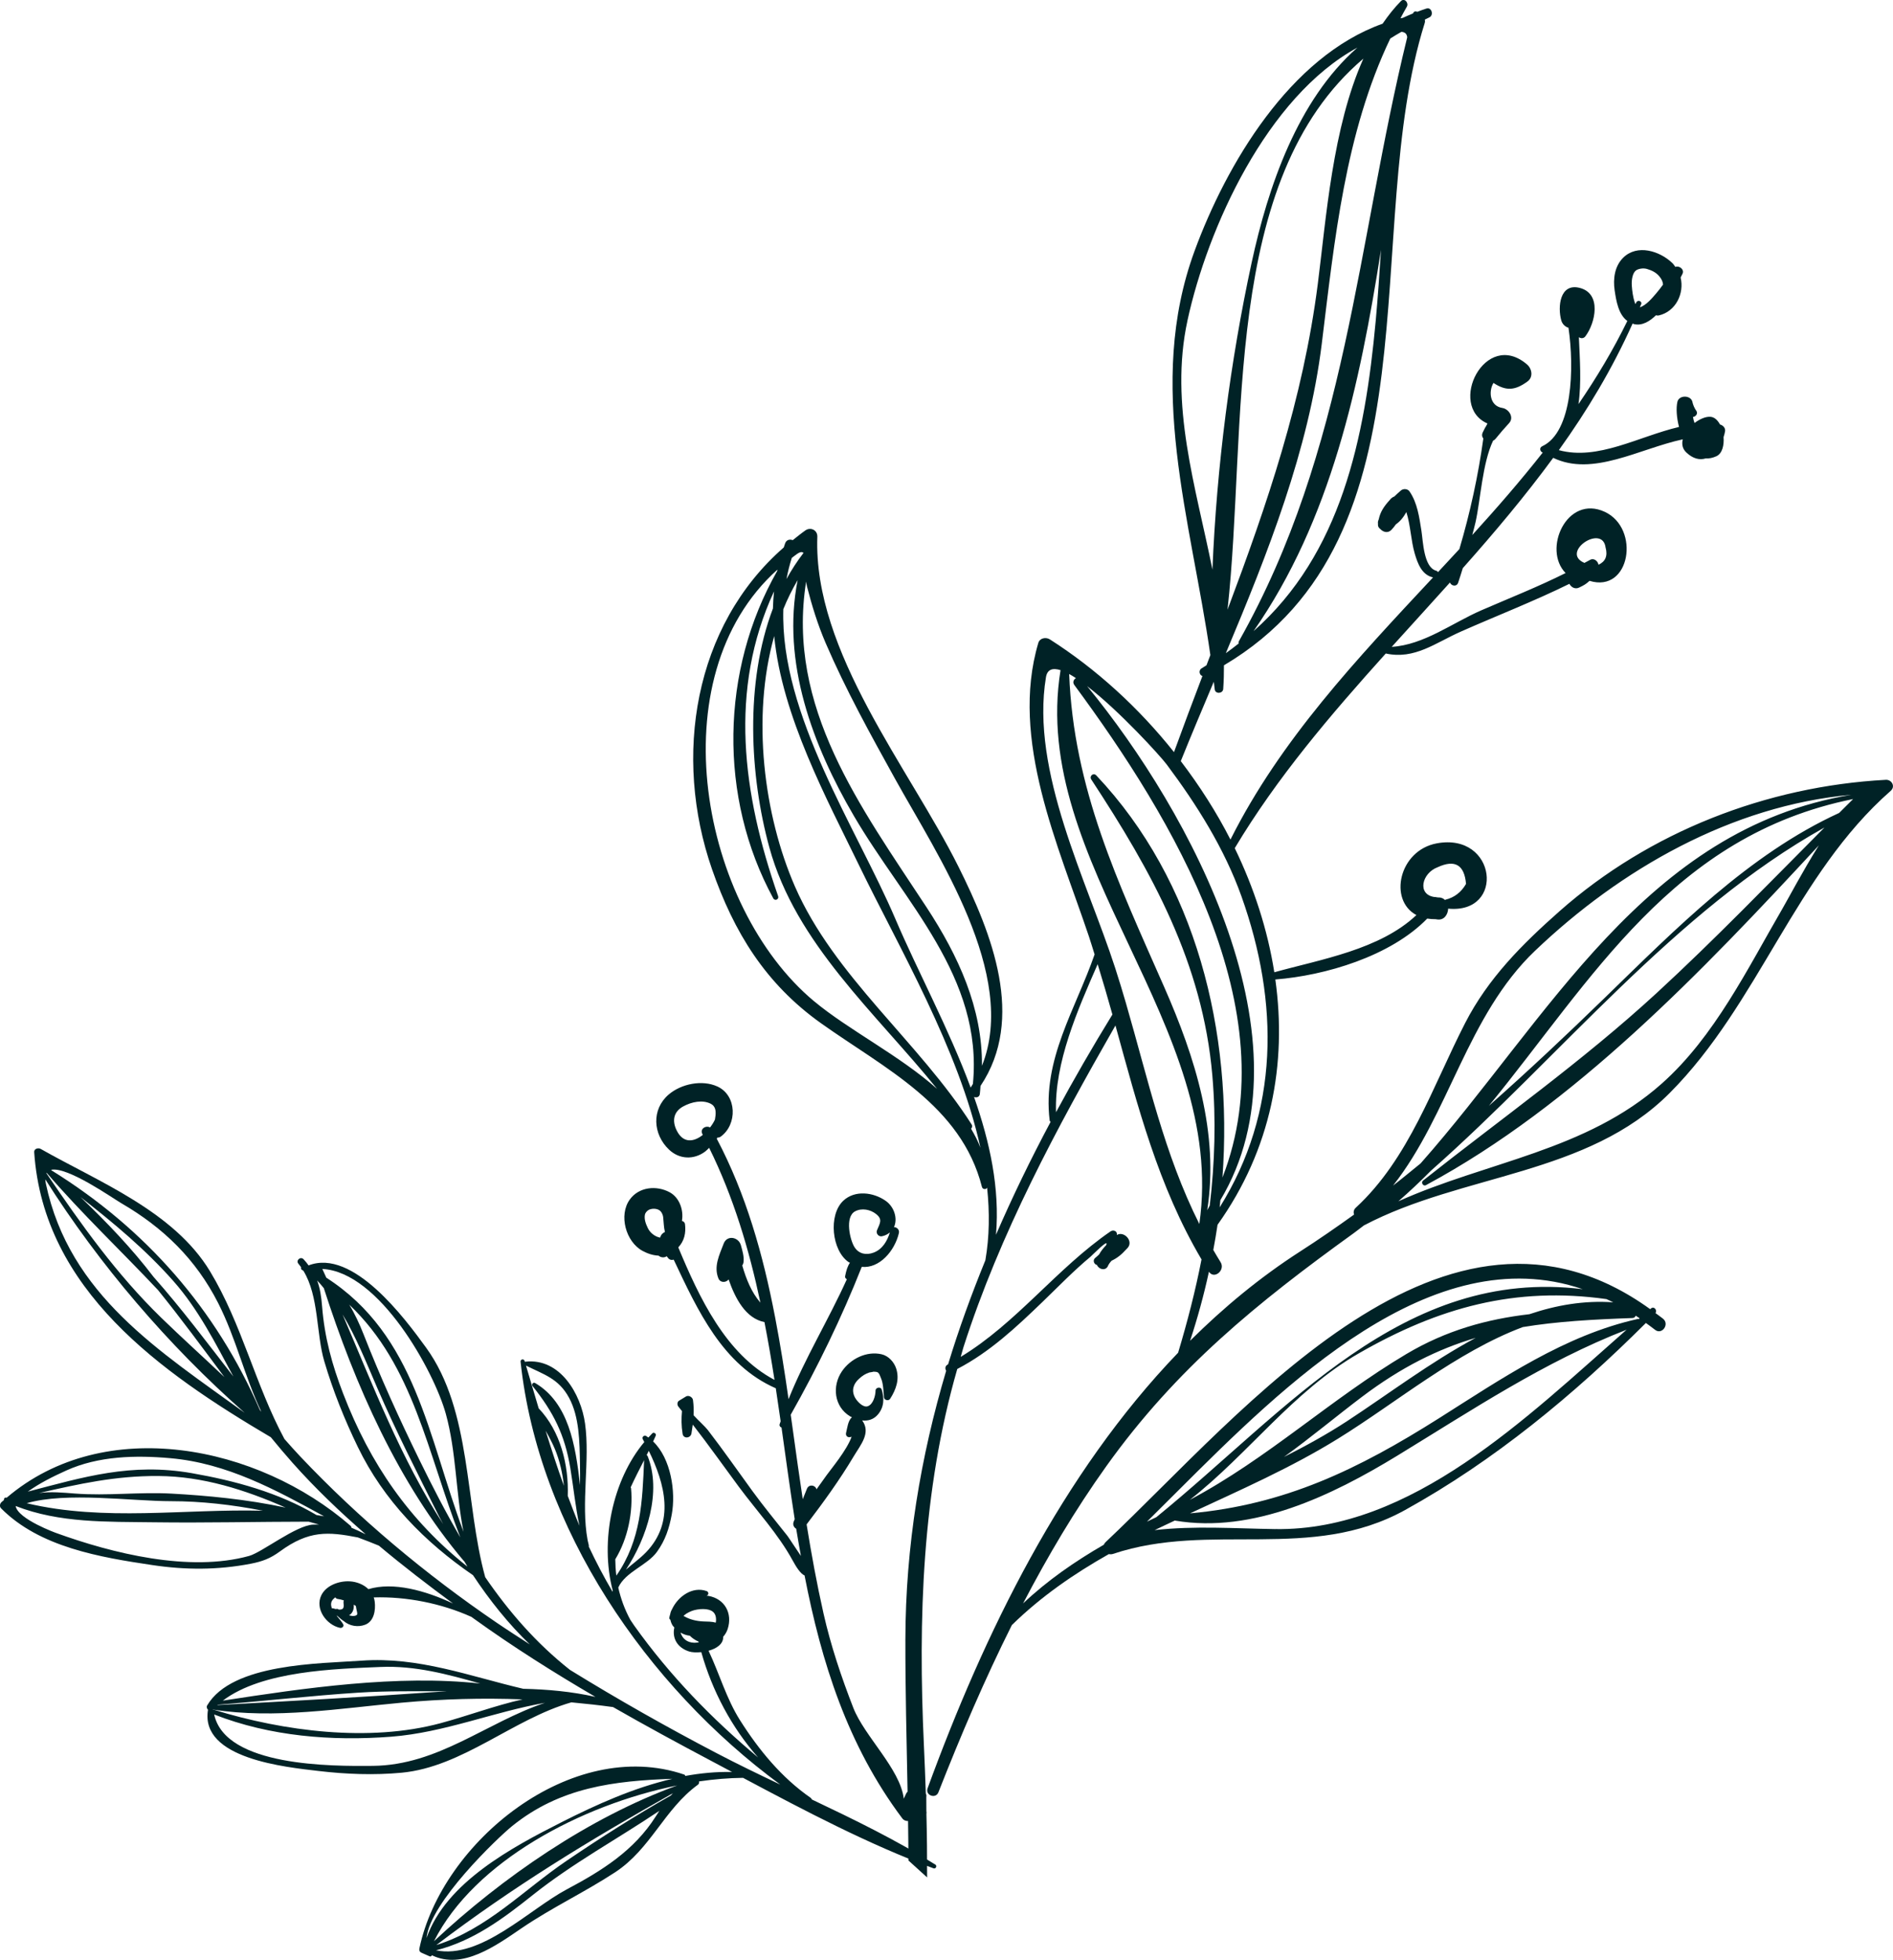 <svg xmlns="http://www.w3.org/2000/svg" id="Calque_2" viewBox="0 0 967.58 1001.22"><defs><style>.cls-1{fill:#002226;stroke-width:0px;}</style></defs><g id="Calque_1-2"><path class="cls-1" d="M333.43,732.2c-.7.69-1.36,1.43-2.04,2.16-.36-.26-.69-.53-1.07-.76-1-.61-2.41.45-1.79,1.57.26.49.52.99.79,1.49-16.26,19.35-22.77,50.67-16.13,75.89-.04.18-.07.38-.1.58-4.45-7.59-8.49-15.29-12.16-23.12,0-.02-.01-.05-.02-.07.05-.14.13-.29.07-.47-.24-.89-.44-1.85-.65-2.78-3.49-18.96,1.33-40.69-1.29-59.46-2.11-15.21-12.79-33.6-30.5-31.62-.09.01-.15.08-.24.12-.05-.16-.1-.32-.15-.48-.39-1.31-2.21-.94-2.06.41,9.08,84.92,64.25,165.64,132.74,215.98-10.88-5.17-21.71-10.39-32.28-15.91-25.59-13.36-50.71-27.58-75.25-42.7-17.37-13.74-31.28-29.81-43.29-47.34-10.44-37.72-6.81-84.97-30.2-117.23-10.84-14.95-37.42-50.82-60.08-42.04-.78-1.05-1.56-2.1-2.56-3.14-1.55-1.62-4.1.57-2.64,2.3.5.59.94,1.21,1.39,1.83-.15.48-.1,1.01.51,1.35.23.12.42.26.64.4,8,12.99,6.49,32.09,10.69,46.27,4.46,15.09,10.31,29.65,17.16,43.79,13.24,27.32,34.16,48.54,58.85,65.46,8.47,12.76,18.07,24.83,29.04,35.37-5.68-3.68-11.36-7.31-16.96-11.12-36.14-24.6-70.35-53.15-100.38-84.9-2.77-2.92-5.42-5.92-8.08-8.93-14.93-27.7-21.75-58.75-38.05-85.68-18.53-30.64-56.89-45.66-86.56-62.51-1.23-.7-3.42-.1-3.3,1.65,4.74,70.44,64.78,112.55,120.95,145.64,3.65,4.46,7.36,8.86,11.2,13.18,11.46,12.88,24.07,24.92,37.24,36.36-.12-.05-.24-.09-.36-.14-2.24-1.13-4.56-2.18-6.91-3.2.01-.32-.07-.65-.4-.94-47.27-41.11-125.63-57.12-175.8-14.35-.02,0-.04-.01-.06-.02-.92-.3-1.42.47-1.31,1.19-.42.37-.86.71-1.28,1.1-.85.78-1.08,2.26-.21,3.13,19.68,19.9,50.74,25.04,77.33,29,17.02,2.54,33.37,2.57,50.26-.68,6.04-1.17,10.06-2.7,14.97-6.3,14.84-10.84,24.63-10.08,39.77-7.15,3.66,1.35,7.28,2.75,10.8,4.21,12.31,10.33,25.07,20.12,37.89,29.55-14.2-6.65-30.53-11.15-43.25-7.33-2.45-2.4-5.97-3.79-9.54-3.99-5.36-.29-12.02,2-14.52,7.1-3.38,6.89,2.53,15.15,9.53,16.66,1.03.22,2.27-.76,1.62-1.88-.75-1.31-2.1-2.79-3.36-4.36.13.06.27.09.41.14.99.95,2.07,1.88,3.27,2.65,2.95,2.55,7.28,3.25,10.9,1.86,4.62-1.75,5.43-7.53,4.92-11.76-.09-.78-.27-1.5-.51-2.2,16.62-.52,34.48,3,49.94,9.95.37.27.74.54,1.11.81,20.04,14.42,40.94,27.6,62.27,40.06-12.05-2.73-24.44-3.85-36.89-4.14-27.33-6.38-53.46-16.48-82.67-14.37-21.3,1.54-66.11,1.27-78.87,22.82-.47.79-.18,1.72.4,2.27-4.23,25.18,40.28,29.33,56.42,31.26,14,1.66,28.52,2.22,42.58.89,31.11-2.95,56.99-27.45,86.69-35.93.01,0,.02,0,.03-.01,7.04.66,14.13,1.42,21.31,2.41,16.68,9.55,33.59,18.71,50.53,27.68,3.43,1.82,6.87,3.65,10.31,5.48-8.09-.18-16.05.6-23.9,2.02-.06-.3-.21-.58-.59-.71-57.48-19.52-123.95,34.39-135.34,88.88-.2.98.17,1.74,1.08,2.15.51.23,1.02.45,1.52.67h0c.9.4,1.82.81,2.72,1.19.47.21.91-.14,1.07-.58,15.61,7.6,32.78-4.92,45.84-13.8,15.46-10.53,32.19-18.35,47.82-28.58,18.25-11.95,25.09-32.2,42.28-44.71.63-.45.76-1.11.6-1.71,7.79-1.14,15.36-1.76,22.51-1.83,31.64,16.83,64.01,33.92,97.37,46.23,1.15.42,1.96-1.28.92-1.91-19.97-12.53-41.43-22.97-62.99-33.2-.07-.06-.15-.11-.24-.17-.02-.24-.14-.48-.4-.66-14.96-10.38-26.54-24.45-36.21-39.72-6.99-11.02-10.65-24.09-16.08-35.49,4.08-1.12,7.61-3.41,7.48-7.16.98-1.1,1.78-2.4,2.28-3.92,2.62-8.05-1.51-15.48-9.84-16.95-.31-.05-.64-.06-.97-.1.09-.03.19-.07.27-.1,1.02-.44.79-1.89-.15-2.23-7.26-2.62-14.71,2.71-17.76,9.28-.47.79-.77,1.62-.91,2.48-.17.61-.39,1.22-.46,1.84-.07.47.19.79.53,1.01.23,1.04.59,2.08,1.21,3.02.23.35.55.62.83.92-1.23,5.52,1.54,10.39,7.61,12.3,1.5.46,3.77.56,6.16.32,5.59,19.78,15.45,38.42,29.04,53.8-23.67-19.82-45-41.69-63.31-67.35-.68-.95-1.29-1.93-1.95-2.89-2.94-5.37-4.93-10.91-6.21-16.56,3.7-8.09,14.82-11.31,19.81-18.28,4.25-5.92,6.23-11.97,7.54-19.08,2.12-11.55-.41-28.55-9.53-37.26.46-.99.91-1.98,1.35-3,.41-.99-1.01-1.9-1.77-1.17ZM278.86,730.82c1.74,3.09,3.43,6.21,4.81,9.52,2.37,5.74,3.88,12.25,4.56,18.67-3.36-9.27-6.4-18.7-9.36-28.19ZM290.2,764.13c.55-15.74-3.74-33.06-14.86-44.68-2.17-7.23-4.32-14.52-6.49-21.85,9.12,4.58,16.66,6.55,22.01,16.44,5.34,9.84,5.37,22.8,5.59,33.62.07,3.63.05,7.31.02,10.99-2.31-20.66-5.89-42.06-22.9-52.12-1.01-.59-2.08.62-1.34,1.54,10.63,13.32,16.39,24.68,19.25,41.7,1.67,9.95,2.59,19.89,4.71,29.66-2.15-5.05-4.07-10.18-6-15.3ZM235.29,785.37c-7.47-12.81-14.33-26.13-21.01-39.79-10.25-20.97-19.84-42.04-28.36-63.76-2.15-5.47-4.53-10.63-7.41-15.35,33.07,31.37,39.88,75.66,56.78,118.9ZM226.58,778.69c-21.94-34.04-35.63-70.32-51.49-107.23,6.98,11.62,12.02,24.29,17.71,37.48,9.55,22.1,20.56,43.69,31.36,65.2.76,1.52,1.62,3.03,2.41,4.54ZM166.79,652.69c-.68-1.49-1.34-2.98-2.04-4.46,29.29,1.49,57.16,52.5,63.1,73.92,5.4,19.43,5.12,40.52,9.06,60.33-18.17-48.55-24.27-100.3-70.13-129.79ZM175.44,712.03c-5.76-14.96-9.56-28.89-10.81-44.69-.38-5.01-1.07-9.29-2.52-13.23,1.21,1.27,2.29,2.6,3.4,3.92,15.88,49.3,38.13,99.92,71.58,139.39.04.05.12.03.16.07.58.94,1.1,1.9,1.69,2.83-29.64-23.51-49.7-52.45-63.49-88.28ZM26.12,597.61c8.31-1.85,31.38,14.43,35.79,16.99,21.66,12.57,38.27,28.76,49.63,51.12,9.14,18.01,13.53,37.6,22.04,55.49-.26-.31-.5-.64-.76-.95-22.38-51.56-58.45-92.58-106.31-122.28-.13-.13-.26-.25-.4-.36ZM119.28,703.18c-13.34-17.18-26.39-34.62-40.81-50.91-11.02-14.46-24-28.02-37.36-40.77,16.87,13.15,33.27,26.81,47.51,42.91,12.85,14.53,21.52,31.81,30.66,48.77ZM23.84,599.11c17.83,20.78,38.15,39.93,56.93,59.91,11.73,14.47,22.75,29.51,33.92,44.44-10.73-10.16-21.73-20.06-32.22-30.25-22.83-22.18-40.95-47.64-58.74-73.85.04-.08.07-.17.11-.24ZM23.45,604.71c-.18-.84-.25-1.57-.29-2.24,27.59,43.57,62.74,84.77,101.91,119.26-43.4-31.51-89.55-60.02-101.62-117.02ZM87.46,766.87c15.24,0,31.13,1.77,46.89,4.87-40.16-1.04-80.86,5.62-120.71-3.83,20.22-5.89,53.59-1.04,73.82-1.04ZM19.96,762.7c20.34-4.59,38.79-8.84,61.02-8.69,22.69.15,44.39,7.07,65.01,16.14-19.83-4.26-40.43-6.17-58.31-7.15-16.52-.91-32.82,1.23-49.41-.04-6.01-.46-12.32-1.08-18.32-.26ZM160.13,778.83c-8.85.36-26.18,14.18-32.81,16.01-30.59,8.45-69.9-1.3-98.72-11.76.61.22-19.5-6.97-20.61-13.75,22.5,8.79,46.69,7.99,70.71,8.32,26.37.36,52.69-.3,79.04-.32,1.76.5,3.52.97,5.26,1.48-.95,0-1.9-.02-2.88.03ZM161.78,773.94c-19.39-11.48-41.68-17.53-63.81-21.4-31.02-5.41-55.2,2-83.75,9.45,6.08-4.36,12.74-7.66,19.56-10.75,16.56-7.5,35.63-7.91,53.33-6.33,28.93,2.56,53.74,16.12,78.52,29.68-1.28-.21-2.57-.43-3.85-.65ZM171.62,821.99c-.51-.12-.96-.27-1.27-.37-.24-.09-.45-.01-.67.04-.4-1-.59-2.01-.35-3.02.27-1.11,1.11-1.97,2.12-2.67.18.4.47.75,1.04.82,1.12.14,2.21.43,3.28.78-.07.21-.17.4-.19.62-.04.95.23,1.9.02,2.84-.24,1.07-1.3,1.31-2.45,1.22,0-.01-.02-.02-.03-.02-.48-.43-1.03-.41-1.5-.24ZM182.39,822.99c.25,1.14.41,1.82-.3,2.18-1.02.53-2.38.39-3.76-.03.15-.09.3-.09.45-.2,1.64-1.15,2.23-3.22,2-5.19.37.21.75.4,1.11.62.1.86.3,1.72.49,2.63ZM194.52,851.56c17.61-.77,34.29,3.74,50.97,8.47-42.45-4.67-90.01,2.33-131.6,8.73,20.28-15.34,57.48-16.2,80.63-17.2ZM111.29,870.85c23.91-1.87,47.73-4.61,71.69-6.16,15.11-.98,30.25-.69,45.37-.72-1.87.12-3.75.23-5.61.36-37.28,2.64-74.42,4.64-111.66,6.69.07-.06.15-.11.22-.17ZM108.91,873.32c31.28,4.95,65.09-.63,96.35-3.51,21.18-1.95,41.51-2.47,61.85-1.69-14.14,3.17-27.93,8.39-41.96,12.17-36.5,9.81-80.18,4.11-115.58-6.8-.24-.08-.42,0-.61.05-.01-.08-.04-.14-.05-.22ZM190.6,902.08c-20.83.2-75.36.46-81.13-26.25,28.51,11.18,60.13,13.7,90.53,11.35,27.15-2.11,52.08-12.63,78.54-17.3-29.93,10-54.42,31.87-87.94,32.2ZM335.23,927.82c-11.05,17.52-27.62,27.85-45.48,37.32-19.25,10.21-43.97,35.85-66.89,31.17,19.02-4.79,34.19-16.09,49.56-28.33,20.4-16.22,43.15-28.52,64.6-42.93-.58.88-1.16,1.77-1.78,2.77ZM342.91,917.2c-18.2,10.3-35.94,21.59-53.23,33.32-22.24,15.06-40.67,34.94-66.67,43.11,39.03-29.67,78.45-53.69,120.96-77.58-.36.36-.7.76-1.06,1.15ZM221.82,991.66c20.67-40.81,75.27-69.67,124.33-79.58-45.06,16.41-89.31,46.88-124.33,79.58ZM287.07,930.85c-25.12,12.7-59.18,30.79-69.04,59.15,1.66-18.1,36.31-51.16,43.77-57.19,24.54-19.81,52.12-23.08,81.88-24.12-19.65,4.55-38.54,13.03-56.61,22.15ZM349.56,825.35c.05-.07.04-.08.05-.09.03-.01.1-.07.33-.28.13-.11.79-.58.91-.68.89-.54,1.8-.99,2.77-1.37,1.51-.59,4.02-1,5.85-.96,4.11.08,6.73,1.56,6.52,5.92-.02.37-.11.7-.17,1.04-2.07-.65-4.16-.51-6.37-.63-3.43-.17-6.78-.92-9.76-2.65-.1-.06-.2-.01-.31-.04.06-.08.11-.17.17-.25ZM347.85,833.99c1.63.98,3.12,1.4,4.74,1.61,1.27,1.28,2.78,2.27,4.41,2.97.04.15.08.3.12.44-.77.08-1.53.19-2.29.18-3.83-.12-6.06-2.26-6.98-5.19ZM314.49,796.55c6.47-10.58,9.14-24.13,8.07-36.3-.01-.18-.11-.31-.22-.42,2.15-4.71,4.52-9.3,6.89-13.92-.88,21.07-1.55,40.87-14.19,58.99-.36-2.76-.5-5.55-.55-8.36ZM330.2,792.98c-3.32,3.44-7.09,6.03-10.26,8.87,10.76-16.22,18.37-39.93,11.07-58.05-.09-.25-.28-.37-.5-.44.38-.74.75-1.47,1.11-2.21,8.19,16.71,13.56,36.31-1.41,51.83Z"></path><path class="cls-1" d="M963.81,398.37c-60.85,3.3-120.7,26.52-166.65,67.09-19.15,16.92-36.54,34.28-48.32,57.25-16.6,32.33-28.59,69.12-55.89,94.29-1.11,1.03-1.24,2.36-.82,3.45-9.01,6.46-18.13,12.79-27.53,18.82-20.53,13.19-39.16,28.64-56.31,45.66,3.79-11.46,7.03-23.25,9.64-35.28,2.68,4.11,8.55-.8,5.93-4.93-1.29-2.04-2.48-4.11-3.7-6.18.78-4.27,1.55-8.56,2.17-12.87,27.58-38.61,35.53-82.45,29.54-125.31,25.42-1.98,58.88-11.83,77.64-31.11,1.34.22,2.8.32,4.35.32.15.04.32.04.47.08,3.71.71,5.74-2.36,5.88-5.47,29.33,2.82,24.81-39.04-5.82-33.36-19.32,3.58-24.8,28.99-10.41,36.64-18.72,17.67-48.75,22.59-72.63,29.22-3.43-21.7-10.37-43.1-20.22-63.4,21.6-36.09,48.98-68.1,77.19-99.44,14.85,3.2,25.27-5.42,38.51-11.25,18.5-8.17,37.25-15.44,55.35-24.34.88,1.71,2.87,2.93,4.97,1.91,2.57-1.24,3.44-1.72,5.33-3.43,20.87,6.4,26.05-26.79,7.77-35.26-19.36-8.97-31.92,19.19-20.01,31.27-14.03,7.02-28.62,12.77-43.05,19.03-14.75,6.4-29.42,17.69-45.83,18.68,9.92-10.98,19.91-21.89,29.77-32.87.63,1.74,3.39,2.37,4.17.15.86-2.48,1.59-4.98,2.39-7.48,16.23-18.25,31.89-36.85,46.21-56.36,20.22,9.77,43.92-4.64,66.23-9.45-.57,2.39-.24,4.78,1.83,6.72,3.4,3.23,6.81,3.95,9.84,3.04,1.71.1,3.54-.22,5.52-1.13,2.97-1.36,4-5.55,3.66-9.76.31-.98.6-1.96.77-3,.28-1.7-1.08-3.05-2.6-3.47-1.16-2.15-2.76-3.72-4.79-3.91-2.45-.22-5.51,1.11-8.21,3.16-.39-1.01-.63-2.03-.8-3.08,1.37-.15,2.6-1.64,1.81-2.97-1.08-1.52-1.81-3.2-2.19-5.05-1.1-3.23-6.78-3.15-7.58.27-.73,3.19-.43,8.02.82,12.85-20.71,4.87-41.45,17.29-61.42,11.85,14.53-20.22,27.36-41.61,37.69-64.67.29.09.54.25.87.32,4.16.89,8.02-1.57,11.1-4.57.41.17.88.23,1.35.13,8.85-2.01,13.19-11.36,11.23-19.4.31-.66.69-1.29.99-1.95,1.03-2.26-1.81-4.27-3.68-3.46-.49-.66-.9-1.35-1.51-1.94-6.4-6.2-18.05-9.91-25.23-2.69-4.33,4.35-5.14,10.75-4.29,16.6.78,5.3,1.93,12.34,6.49,15.64-7.3,14.93-15.75,28.99-24.98,42.48,1.59-10.81.67-23.23.21-34.18,1.01.69,2.44.73,3.32-.45,5.09-6.71,8.53-21.9-2.95-24.76-10.21-2.54-11.26,9.9-9.38,16.58.53,1.92,1.99,3.3,3.69,3.8,3.04,20.48,2.13,53.34-13.42,60.53-1.67.78-1.09,2.76.26,3.23-11.4,14.48-23.54,28.43-36.01,42.12.55-2.2,1.19-4.35,1.67-6.55,2.56-11.51,3.5-30.16,8.96-41.63.44-.21.86-.49,1.21-.91,2.25-2.79,4.59-5.49,7.02-8.12,2.65-2.98-.23-7.2-3.52-7.71-6.39-.97-7.13-8.41-4.51-12.78,6.2,4.07,10.77,4.1,17.38-.73,3.08-2.25,2.31-6.55-.25-8.73-21.42-18.24-40.85,21.15-20.19,30.19-.21.41-.43.82-.64,1.21-.16.2-.28.43-.4.68-.05.09-.12.13-.16.21-.38.79-.77,1.56-1.17,2.34-.65,1.29-.41,2.39.25,3.23-2.59,18.86-6.78,38.05-12.24,56.48-3.63,3.94-7.28,7.86-10.93,11.78-.19-.32-.46-.62-.92-.73-6.42-1.67-6.72-15.18-7.55-20.4-1.1-6.91-2.05-14.26-6.11-20.15-.95-1.36-3.17-1.47-4.37-.44-1.19,1.02-2.29,2.04-3.34,3.06-.87.34-1.71.87-2.43,1.88-2.87,3.13-4.78,6-5.56,9.78-.07.21-.18.42-.24.63-.23.63-.23,1.26-.15,1.88,0,.06-.02.1-.03.15-.06.93.47,1.82,1.24,2.33,1.46,1.59,3.84,2.25,5.64.43.84-.85,1.57-1.83,2.28-2.81,2.1-1.49,3.81-3.47,5.33-6.24.02-.02.02-.04.03-.07,2.17,6.76,2.35,14.55,4.26,21.1,1.52,5.21,3.66,11.04,9.39,12.29-38.81,41.58-77.91,82.86-103.55,133.93-7.16-14.04-15.76-27.43-25.39-40.08,5.41-13.42,11.13-26.94,16.87-40.55.15,1.29.34,2.59.48,3.89.26,2.49,4.16,2.26,4.34-.19.28-4.03.39-8.06.37-12.09,111.62-66.08,69.27-222.04,102.62-328.11.19-.62.19-1.2.06-1.75.77-.36,1.47-.76,2.26-1.11,2.44-1.07,1.24-5.37-1.4-4.55-1.6.5-3.15,1.09-4.69,1.67-.81-.37-1.89-.24-2.15.76-.01.02,0,.04-.02.06-1.77.72-3.51,1.47-5.22,2.27-.41.1-.83.15-1.24.24,1.07-1.99,2.12-3.98,3.27-5.94,1.11-1.9-1.23-4.66-3.03-2.85-3.45,3.49-6.51,7.39-9.36,11.54-47.43,16.89-79.89,71.89-96.14,116.16-25.05,68.26-1.81,137.22,8.1,206.38-.67,1.74-1.32,3.47-1.99,5.22-.82.49-1.57,1.03-2.41,1.51-1.83,1.04-1.2,3.54.34,3.97-4.89,12.84-9.77,25.77-14.53,38.87-18.02-22.63-39.64-42.39-63.44-57.58-1.99-1.27-5.15-.76-5.91,1.79-14.67,49.34,10.32,103.67,25.87,149.98,1.03,3.04,1.92,6.12,2.89,9.16-9.75,28.09-26.77,53.68-22.97,84.74.05.39.27.6.47.82-10.09,18.92-19.45,38.13-27.9,57.65,2.01-23.71-3.11-47.32-11.23-70.42,1.11.52,2.71.18,2.96-1.42.21-1.42.21-2.78.36-4.19,23.02-34.4,5.88-77.61-11.26-111.98-25.14-50.38-74.27-109.73-72.15-168.58.13-3.36-3.41-5.1-6.1-3.23-2.27,1.59-4.36,3.31-6.47,4.99-1.36-.58-3.14-.28-3.84,1.49-.29.73-.46,1.48-.74,2.22-45.95,40.06-56.7,106.78-36.68,164.38,11.26,32.37,27.42,58.51,55.57,78.58,32.5,23.15,71.79,41.91,82.4,83.73.33,1.3,2.18,1.46,2.64.34,1.32,12.58,1.22,25.02-.89,37.13-7.13,17.46-13.58,35.15-19.05,53.14-.08.04-.15.09-.22.13-1.36.7-1.4,2.17-.76,3.15-13.06,43.98-20.75,89.57-20.85,137.18-.05,25.81.63,51.84,1.12,77.87-.38.33-.7.76-.85,1.21-.36.78-.73,1.57-1.09,2.35-1.81-15.19-20.11-31.85-25.8-46.42-6.12-15.72-11.49-31.68-15.22-48.17-3.41-15.1-6.19-30.3-8.65-45.53,8.53-11.2,16.87-22.65,24.08-34.77,3.5-5.87,8.96-12,4.33-18.33,2.9.31,5.75-.39,8-3,3.21-3.71,3.37-8.34,1.96-12.82-.5-1.56-3.12-1.06-3.13.53-.02,2.59-1.18,7.04-3.98,8.03-2.42.84-5.47-2.5-6.49-4.38-2.03-3.71-.82-7.09,2.03-9.65,1.73-1.55,3.14-2.51,5.35-3.24-.21.07,2.51-.38,1.92-.39,1.12.02,1.64.12,1.81.18.43.18.49.02,1.14.9.33.45.59,1.33,1.01,2.27,1.2,2.72,1.24,6.85,1.52,9.78.14,1.49,2.37,1.97,3.16.72,2.97-4.67,4.85-9.8,3.12-15.32-1.06-3.39-3.91-6.58-7.48-7.41-7.67-1.79-15.94,2.3-20.31,8.72-5.1,7.5-4.03,18.02,4.2,23,.3.19.62.26.93.43-2.05,1.79-2.36,5.48-2.99,7.97-.32,1.25.5,2.38,1.85,2.23.38-.04.67-.13.97-.23-2.41,6.88-10.64,16.64-12.78,19.66-1.71,2.42-3.43,4.81-5.16,7.21-.57-2.24-3.85-2.76-4.87-.33-.74,1.78-1.43,3.58-2.16,5.37-1.73-11.49-3.37-22.98-4.94-34.51-.39-2.88-.8-5.77-1.21-8.65,13.67-24.13,26.14-49.82,36.31-75.53,9.08.93,16.87-8.19,18.98-17.26.41-1.78-1.14-3.07-2.51-3.03,1.98-4.3.19-10.34-4.26-13.45-6.24-4.38-15.73-5.63-21.67-.02-7.72,7.3-5.88,25.4,2.71,31.31.24.17.47.21.71.35-1.25,1.82-1.87,3.88-2.47,6.87-.15.72.31,1.27.9,1.53-9.3,20.61-21.47,40.42-29.81,61.29-1.98-13.97-4.2-27.94-6.86-41.81-.02-.19-.04-.36-.11-.54-6.07-31.44-14.68-62.23-29.74-90.73.12-.2.27-.36.39-.56.54.02,1.1-.08,1.62-.46,8.62-6.18,8.36-21.09-1.71-25.65-7.77-3.54-18.44-1.35-24.84,4.11-8.88,7.59-8.14,20.31.19,28.19,5.25,4.96,12.61,5.27,18.4.98.77-.57,1.39-1.28,2.08-1.93,12.43,25.13,20.37,51.77,26.2,79.1-4.62-5.37-7.22-11.93-9.28-18.97.33-.54.59-1.14.65-1.78.34-2.87-.6-5.88-1.36-8.61-1.17-4.19-7.06-5.36-8.79-.81-2.24,5.84-5.21,11.75-2.65,17.87.91,2.18,3.76,2.16,5.13.5.02-.03.02-.05.04-.07,3.4,9.74,8.71,19.89,18.33,21.8,1.9,9.78,3.59,19.63,5.13,29.53-24.96-13.23-38.43-41.98-49.12-67.56,0-.06-.02-.13-.02-.19,3-3.19,3.97-7.31,3.39-11.85-.11-.9-.8-1.4-1.57-1.64.98-5.56-1.3-11.96-6.31-14.64-6.65-3.56-15.6-2.8-20.32,3.71-5.8,7.98-2.07,21.62,6.49,26.25,2.61,1.42,5.42,2.33,8.21,2.44.17.13.32.28.51.39.16.1.34.16.52.22s.35.14.54.18c.39.09.78.09,1.17.05.02,0,.05,0,.07,0,.38-.06.74-.19,1.1-.38.09-.05.18-.09.26-.15.22.27.46.59.63.82.77,1.06,1.91,1.24,2.93.92,12.21,25.84,24.96,53.82,52.18,65.7.85,5.62,1.68,11.23,2.48,16.86-.16.52-.37,1.01-.53,1.54-.24.77.32,1.46.98,1.66,2.2,15.63,4.31,31.28,6.74,46.82-.17.42-.35.84-.52,1.26-.63,1.6.12,2.95,1.28,3.63.75,4.65,1.58,9.26,2.41,13.88-2.8-4.05-6.12-9.26-6.88-10.24-6-7.58-12.13-15-17.83-22.81-7.58-10.42-14.98-21.02-22.84-31.23-1.49-1.92-4.91-4.95-7.31-7.59.13-2.45.07-4.92-.29-7.71-.2-1.52-2.16-2.68-3.56-1.89-1.24.73-2.41,1.44-3.62,2.2-.98.61-.98,2.18-.3,2.99.62.75,1.21,1.55,1.84,2.29-.34,3.85-.36,7.39.32,11.62.43,2.67,4.11,2.28,4.52-.19.26-1.59.49-3.08.68-4.52,8.04,10.34,15.6,21.03,23.41,31.58,9.31,12.56,20.17,24.13,27.67,37.87,1.72,3.17,3.99,6.77,6.06,7.61,8.58,44.2,21.89,86.69,49.93,124.07.78,1.04,1.88,1.42,2.97,1.37.1,6.72.17,13.44.19,20.15l9.55,8.66c.02-10.81-.08-21.62-.36-32.42.08-.43.09-.91-.02-1.43l-.04-7.29c.14-.65,0-1.2-.25-1.69-.26-8.2-.6-16.38-.97-24.54-2.98-64.77-.99-129.75,17.05-192.36,16.64-8.66,30.17-21.35,43.65-34.35,8.04-7.76,15.87-15.85,24.46-23,.77-.65,9.72-9.81,8-5.92-1.4,1.47-2.67,3.02-3.61,4.76-.69.59-1.29,1.27-2.04,1.82-1.33,1.11-.61,3.25.93,3.54,1.04,2.43,4.77,3.29,5.81.09.4-.76.98-1.5,1.64-2.23,2.74-1.28,5.06-3.06,7.5-5.8,0,0,.02-.02.03-.02h0c.27-.32.51-.51.79-.85,2.97-3.53-2.06-8.68-5.6-6.49-.01-.22.05-.42.03-.66-.17-1.6-2.08-1.98-3.22-1.2-27.49,18.86-48.09,46.89-76.61,64.12.51-1.68.9-3.38,1.44-5.06,18.69-58.14,47.46-111.44,77.65-164.23,11.36,41.13,21.82,82.01,43.99,119.51-3.09,15.9-7.17,31.72-11.96,47.66-59.4,61.7-99.12,143.48-128.05,222.51-1.31,3.59,4.13,5.6,5.52,2.07,11.37-28.93,23.62-57.63,37.55-85.45,15-14.68,31.82-26.22,49.58-36.26.65.13,1.36.16,2.12-.09,49.87-16.68,101.09,4.23,149.31-22.43,45.53-25.16,86.25-58.86,123.07-95.54,1.56,1.16,3.11,2.24,4.66,3.47,3.53,2.83,7.59-2.85,4.09-5.66-1.28-1.03-2.56-1.89-3.84-2.86.99-1.55-.73-3.7-2.35-2.33-.12.1-.25.22-.37.32-104.54-75.45-207.3,51.96-278.33,119-.44.41-.73.87-.93,1.33-14.82,8.57-28.83,18.24-41.27,30,12.63-24.22,26.56-47.75,42.5-70.04,35.87-50.19,77.23-83.6,126.54-119.14,1.74-1.25,3.43-2.63,5.16-3.92,50.31-26.5,114.19-25.42,156.27-67.61,45.65-45.76,64.18-111.6,112.98-154.38,2.6-2.28.53-5.85-2.59-5.67ZM734.86,443c8.82-4.05,13.64-1.2,14.48,8.54-2.48,4.28-5.98,6.96-10.52,8.06-.1.04-.12.14-.21.18-.8-.78-1.84-1.36-3.3-1.31-.44.02-.72-.11-1.11-.13-.3-.12-.62-.11-.96-.1-9.02-1.24-6.55-12.21,1.62-15.24ZM820.68,279.72c1.16,4.26-.09,7.17-3.64,8.77-.27-1.88-2.4-3.6-4.28-2.49-.95.56-1.95,1.02-2.91,1.56-12.58-5.39,9.26-20.13,10.82-7.84ZM836.13,138.21c1.24-.96,3.8-1.37,5.65-.83,2.62.75,4.82,1.9,6.38,3.81,1.16,1.41,1.76,2.64,1.88,4.2-1.14,1.54-2.27,3.09-3.54,4.53-1.91,2.21-5.09,6.1-8.33,7.06.21-.51.47-1,.68-1.52.65-1.62-1.81-2.51-2.5-.94-.13.28-.28.55-.4.83-.17-.34-.32-.65-.39-.88-.88-2.7-1.29-5.74-1.49-8.57-.2-2.97.41-6.4,2.06-7.68ZM703.19,163.73c-5.58,60.79-17.8,119.22-62.47,158.7,39.51-56.62,54.27-125.56,65.16-194.82-.78,12.04-1.59,24.09-2.69,36.11ZM710.62,19.68c1.83-1.19,3.76-2.3,5.69-3.41,2,.15,2.78,1.18,2.97,2.76-25.98,106.09-30.68,210.51-86,308.48-.24.43-.27.87-.18,1.24-2.14,1.66-4.24,3.34-6.53,4.92,21.52-51.21,42.33-103.76,49.03-158.04,6.53-52.92,11.89-107.6,35.02-155.95ZM673.58,144.99c-7.57,59.16-25.94,112.65-46.15,166.48,10.3-93.19-3.52-219.64,69.45-281.53-15.79,35.17-19.04,81.77-23.3,115.06ZM606.95,163.76c10.27-47.31,40.6-114.3,86.87-139.45-30.55,26.81-45.68,71.11-54.07,109.89-10.83,50.05-17.88,104.07-20.03,156.8-8.45-42.25-22.11-84.21-12.76-127.24ZM412.04,297.08c.11.87.24,1.73.44,2.52,2.53,9.87,5.53,19.57,9.57,28.96,10.33,23.98,22.96,46.75,35.6,69.57,21.4,38.6,62.87,99.81,44.26,146.35.28-29.39-11.96-56.07-28.41-81.14-33.74-51.38-71.63-102-61.46-166.25ZM404.71,285c.91-.67,1.76-1.38,2.71-2.03,1.66-1.14,2.65-1.14,3.28-.5-3.25,4.18-6.12,8.65-8.7,13.32.69-3.62,1.57-7.22,2.71-10.79ZM407.7,296.34c-8.26,41.91,7.6,84.31,28.79,120.53,25.71,43.95,66.1,82.33,60.8,136.83-.39.62-.74,1.27-1.15,1.9-11.11-30.01-26.91-59.1-38.56-86.35-19.67-46.02-58.9-104.18-57.19-158.08,2.08-5.15,4.55-10.09,7.31-14.82ZM416.04,511.43c-57.69-48.12-80.1-165.38-18.69-220.43-.05.24-.07.49-.12.73-28.89,50.62-30.09,115.56-1.99,167.17.85,1.57,3.07.52,2.48-1.14-18.27-52.28-25.29-105.49-2.09-155.66-.28,2.9-.5,5.81-.56,8.74-14.43,37.99-11.86,85.51-1.83,122.08,13.47,49.11,54.18,84.31,85.73,123.31-19.25-17.12-45.2-30.04-62.93-44.81ZM496.36,576.6c.51-.54.78-1.37.28-2.17-26.8-42.09-70.25-75.55-90.35-121.64-15.83-36.32-22.26-86.3-10.57-127.85,3.99,41.04,27.05,83.45,43.44,117.24,20.43,42.1,50.9,93.62,61.98,144.16-1.27-3.42-2.95-6.63-4.79-9.74ZM437.09,618.79c3.4-1.8,7.77-.95,10.73,1.4,3.46,2.74,1.92,4.71.43,8.31-.65,1.59.87,3.37,2.52,3.04,1.72-.34,3-1.08,4.08-1.96-1.36,4.4-3.8,8.63-8.35,10.32-3.7,1.38-7.42.71-9.67-2.71-2.37-3.58-5.16-15.55.26-18.4ZM365.42,571.97c-.64,1.35-1.49,2.71-2.49,3.99-2.09-1.22-5.33.71-3.92,3.33.08.15.14.31.22.47-4.5,3.58-10,4.54-13.36-2.29-2.47-4.99-1.52-9.53,3.18-12.17,4.46-2.49,10.11-3.6,14.31-1.42,1.06.56,2.19,1.64,2.39,3.79.13,1.45-.07,2.89-.33,4.31ZM337.68,631.49l-.28.75c-2.68-.51-5.15-2.5-6.28-4.9-1.09-2.28-1.92-4.53-1.48-6.85.13-.68.72-1.59,1.62-2.22,1.44-1.01,4.37-1.14,5.99.13.62.49,1.5,1.59,1.72,3.41.29,2.52.27,5.08.9,7.54-.97.43-1.83,1.19-2.19,2.15ZM596.4,390.6c15.41,20.61,29.44,42.91,38.15,67.28,19.43,54.4,19.27,110.38-11.14,158.89.15-1.22.22-2.44.36-3.66,48.31-80.72-15.08-198.09-68.1-262.6,16.56,12.75,37.32,35.53,40.74,40.1ZM549.98,346.41c-1.16.62-1.88,2.13-.85,3.52,50.42,68.3,109.18,165.64,75.71,251.61,5.41-74.37-13.33-151.33-64.49-205.43-1.48-1.56-3.7.32-2.55,2.09,30.91,47.09,56.92,93.7,61.87,151.19,1.95,22.74,1.25,44.74-1.32,66.43-.42.81-.85,1.61-1.29,2.41,6.1-39.4-6.07-77.85-22.06-114.16-23.67-53.73-46.23-101.05-48.51-159.76,1.11.62,2.28,1.33,3.47,2.11ZM539.77,568.15c-.87-25.32,11.1-52.36,21.28-75.6,2.63,8.56,5.15,17.14,7.54,25.71-10.11,16.42-19.71,33.06-28.81,49.89ZM613.03,625.28c-17.95-35.73-26.21-73.88-37.35-112.22-.01-.06-.02-.11-.04-.17-1.79-6.14-3.65-12.3-5.64-18.44-14.45-44.55-43.34-100.36-35.37-148.5.67-4.09,3.48-4.86,7.45-3.61-16.01,98.72,85.49,181.37,70.94,282.94ZM651.86,781.13c-20.81-.3-41.21-1.79-61.68.52,3.43-1.68,6.91-3.27,10.37-4.92.04.02.06.06.1.07,39.85,6.72,80.33-12.93,113.45-33.11,38.61-23.55,75.16-48.01,117.3-64.41-50.79,44.59-109.9,102.88-179.54,101.84ZM836.09,672.13c.66.43,1.32.85,2,1.32-.17.14-.34.29-.5.43-.16-.02-.28-.13-.46-.09-37.3,8.29-69.54,30.45-101.4,50.58-41.72,26.36-78.89,44.3-127.45,48.72,25.6-11.91,51.59-23.28,75.67-38.18,29.8-18.42,60.54-44.27,94.4-56.98,17.22-2.85,35.52-3.9,56.13-4.63.84-.03,1.32-.56,1.6-1.18ZM656.27,744.28c13.77-9.93,26.9-20.91,39.88-30.71,20.04-15.13,38.74-24.37,58.14-30.14-23.13,12.39-44.89,28.9-65.75,42.55-10.28,6.72-21.14,12.68-32.27,18.3ZM824.58,665.29c-14.84-1.06-29.08,1.42-42.84,6.06-21.64,2.51-42.46,8.2-62.89,20.34-38.65,22.96-70.69,53.27-110.69,74.5,29.96-23.44,52.78-55.55,86.35-74.83,40.99-23.56,79.98-34.22,126.58-27.73,1.16.56,2.34,1.05,3.5,1.66ZM602.03,761.63c54.22-54.01,129.8-129.38,206.95-103.06-91.87-11.35-150.74,61.79-217.92,116.46-1.6.78-3.22,1.51-4.82,2.31,5.27-5.23,10.54-10.47,15.79-15.71ZM784.59,485.72c43.74-41.72,100.48-74.19,161.71-79.72-105.64,17.56-154.66,114.28-220.19,188.33-4.7,3.78-9.31,7.66-14.08,11.33,28.76-36.55,37.86-86.84,72.56-119.95ZM728.83,605.44c76.06-40.86,141.11-109.13,200.84-173.58-8.3,13.26-15.77,27.46-18.52,32.17-17.86,30.69-34.76,65.52-61.73,89.49-38.81,34.49-89.38,39.8-134.67,60.16,5.77-5.02,11.3-10.23,16.64-15.62,66.44-58.64,124.63-132.67,201.17-175.34-28.36,28.46-56.25,57.4-85.83,84.61-37.89,34.83-79.15,63.93-119.35,95.75-1.23.97.04,3.11,1.46,2.35ZM940.05,415.29c-46.12,21.1-83.91,59.57-119.71,94.35-19.46,18.92-39.13,37.42-59.32,55.26,53.09-64.82,93.84-138.07,186.17-156.71-2.38,2.37-4.76,4.73-7.14,7.1Z"></path></g></svg>